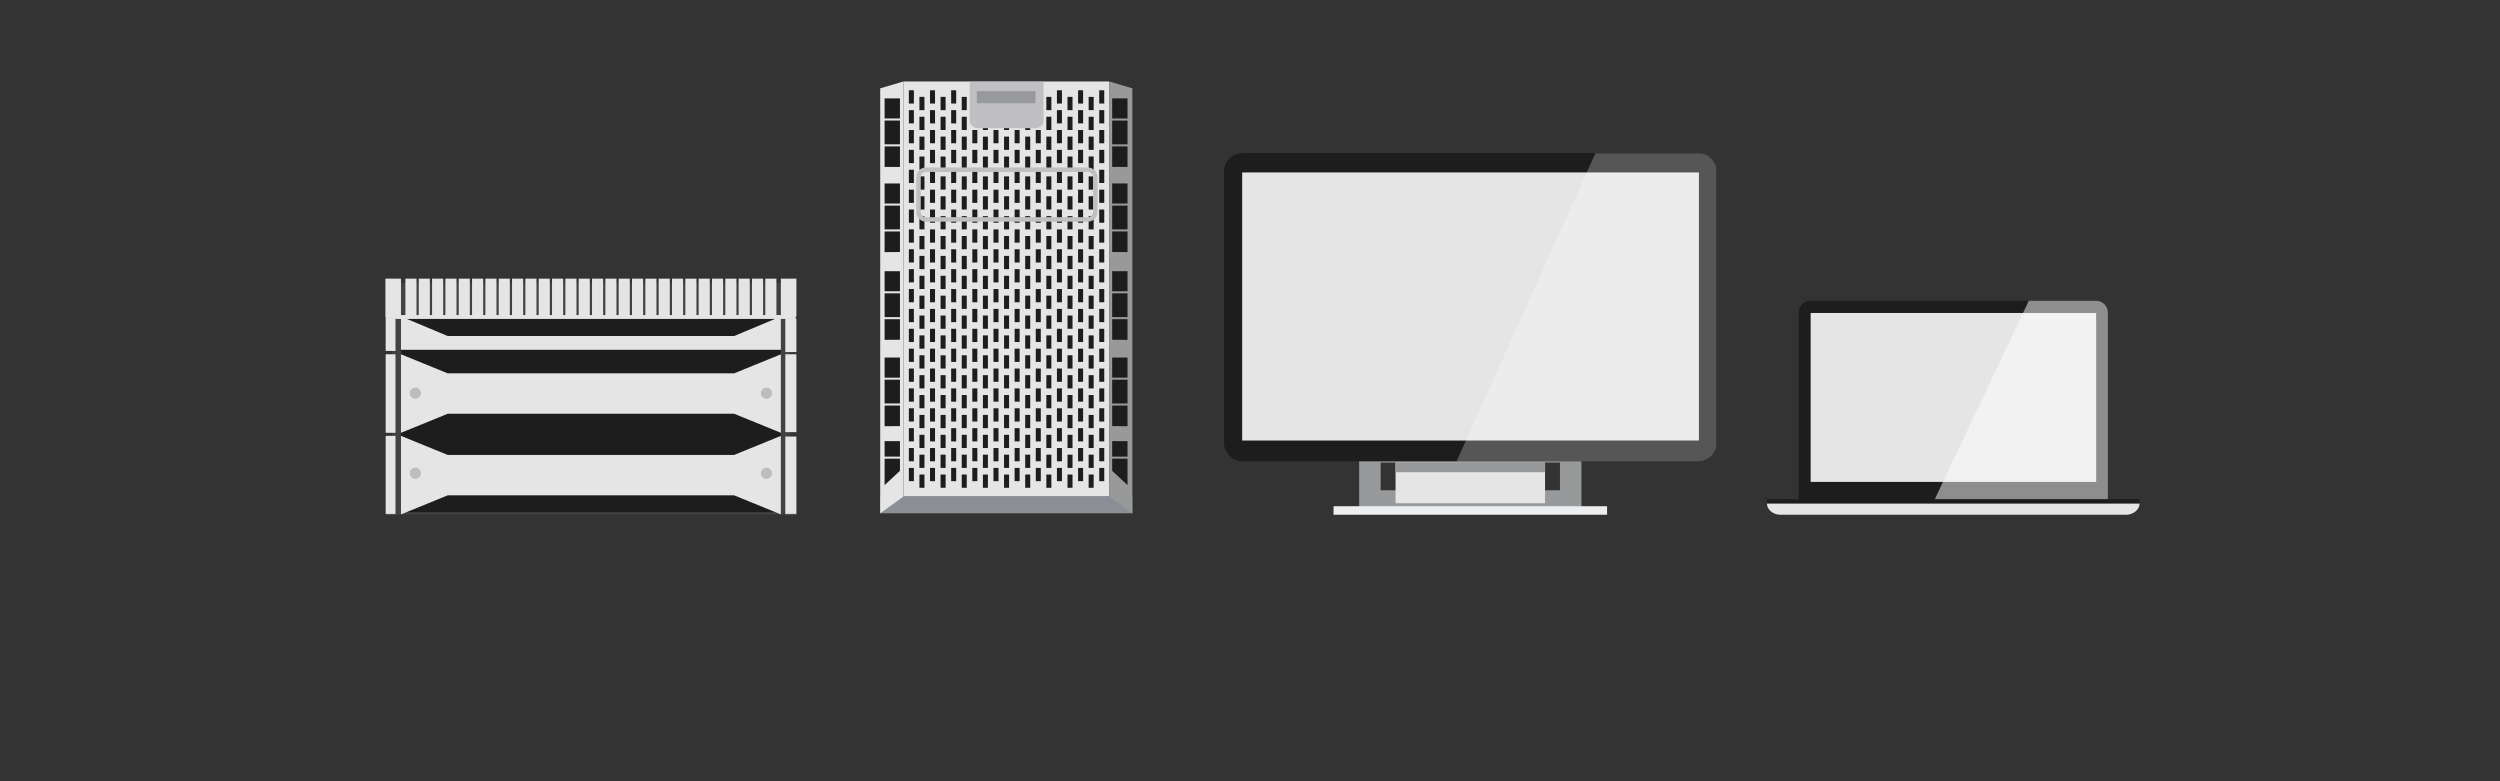 <svg xmlns="http://www.w3.org/2000/svg" xmlns:xlink="http://www.w3.org/1999/xlink" width="1920" height="600" xmlns:v="https://vecta.io/nano"><rect width="100%" height="100%" fill="#333333" stroke="none"/><style><![CDATA[.B{fill:#e5e5e6}.C{fill:#1d1d1d}.D{fill:#98999a}.E{fill:#bdbdbd}]]></style><defs><path id="A" d="M0 277.944h378.399V.203H0z"/><path id="B" d="M0 332.092h193.646V.453H0z"/><path id="C" d="M0 179.353h316.881V.277H0z"/><path id="D" d="M62.618 22.574h3.855V12.398h-3.855z"/><path id="E" d="M62.618 68.372h3.855V58.194h-3.855z"/><path id="F" d="M30.124 83.641h3.86v-10.18h-3.86z"/><path id="G" d="M46.366 83.641h3.862v-10.18h-3.862z"/><path id="H" d="M62.618 83.641h3.855v-10.18h-3.855z"/><path id="I" d="M95.107 83.641h3.859v-10.18h-3.859z"/><path id="J" d="M143.841 83.641h3.857v-10.18h-3.857z"/><path id="K" d="M62.618 98.904h3.855V88.728h-3.855z"/><path id="L" d="M30.124 114.171h3.86v-10.178h-3.86z"/><path id="M" d="M62.618 114.171h3.855v-10.178h-3.855z"/><path id="N" d="M103.226 109.082h3.86V98.904h-3.86z"/><path id="O" d="M30.124 129.433h3.86v-10.175h-3.86z"/><path id="P" d="M62.618 129.433h3.855v-10.175h-3.855z"/><path id="Q" d="M22.002 124.348h3.857v-10.176h-3.857z"/><path id="R" d="M38.248 124.348h3.855v-10.176h-3.855z"/><path id="S" d="M54.492 124.348h3.859v-10.176h-3.859z"/><path id="T" d="M70.735 124.348h3.862v-10.176h-3.862z"/><path id="U" d="M103.226 124.348h3.86v-10.176h-3.86z"/><path id="V" d="M151.96 124.348h3.864v-10.176h-3.864z"/><path id="W" d="M62.618 205.763h3.855V195.59h-3.855z"/><path id="X" d="M177.233 183.129h13.627v-1.581h-13.627z"/><path id="Y" d="M46.067 29.038h8.531V0h-8.531z"/></defs><g transform="translate(296 62)" fill="none" fill-rule="evenodd"><path d="M1322.831 320.783c0 5.015-4.046 9.084-9.039 9.084h-219.381c-4.995 0-9.04-4.069-9.04-9.084V178.084c0-5.017 4.046-9.084 9.04-9.084h219.381c4.993 0 9.039 4.067 9.039 9.084v142.698z" class="C"/><path d="M1094.578 308.106h219.277V178.369h-219.277z" class="B"/><path d="M1322.831 320.783c0 5.015-4.046 9.084-9.039 9.084h-127.877l76.194-160.866h51.683c4.993 0 9.039 4.067 9.039 9.084v142.698z" fill="#fff" opacity=".5"/><path d="M1347.18 324.763c0 3.198-95.393 3.198-286.18 0v-3.423h286.18v3.423z" class="C"/><path d="M1061 324.763c.046 4.733 4.897 8.558 10.221 8.558h265.739c5.323 0 10.175-3.826 10.221-8.558H1061z" class="B"/><g transform="translate(644 55)"><path d="M258.039 259.532H120.36v-21.265l137.679-.039v21.304zM117.68 227.947h-13.836v47.885h170.71v-47.885H117.68z" class="D"/><path d="M131.793 269.478h114.813v-31.36H131.793z" class="B"/><path d="M131.793 245.641h114.813v-7.523H131.793z" class="D"/><path fill="#edeeef" d="M84.162 278.312h210.07v-6.534H84.162z"/><g transform="translate(0 .369)"><path d="M378.399 222.519a14.41 14.41 0 0 1-14.404 14.414H14.408A14.41 14.41 0 0 1 .001 222.519V14.617C.001 6.655 6.45.203 14.408.203h349.588c7.954 0 14.404 6.452 14.404 14.414v207.902z" class="C"/><mask id="Z" fill="#fff"><use xlink:href="#A"/></mask><path mask="url(#Z)" d="M14 220.957h350.767V15.065H14z" class="B"/><path d="M378.399 222.519a14.41 14.41 0 0 1-14.404 14.414H178.631L285.34.203h78.655c7.954 0 14.404 6.452 14.404 14.414v207.902z" fill="#fff" opacity=".5" mask="url(#Z)"/></g></g><g transform="translate(380)"><path d="M17.839 319.361h157.965V.571H17.839z" class="B"/><path fill="#8c8e95" d="M0 332.212h193.646v-12.851H0z"/><path d="M175.804.572v318.79l17.842 12.851V5.839z" class="D"/><path d="M17.84.572L.001 5.839v326.374l17.839-12.851z" class="B"/><g class="C"><path d="M30.124 22.574h3.86V12.398h-3.86zm16.242 0h3.862V12.398h-3.862z"/><use xlink:href="#D"/><use xlink:href="#D" x="16.245"/><path d="M95.107 22.574h3.859V12.398h-3.859zm16.242 0h3.86V12.398h-3.86zm16.244 0h3.86V12.398h-3.86zm16.248 0h3.857V12.398h-3.857z"/><use xlink:href="#D" x="97.467"/><path d="M22.002 17.487h3.857V7.309h-3.857zm16.246 0h3.855V7.309h-3.855zm16.244 0h3.859V7.309h-3.859zm16.243 0h3.862V7.309h-3.862zm16.244 0h3.862V7.309h-3.862zm16.247 0h3.86V7.309h-3.86zm16.248 0h3.857V7.309h-3.857zm16.242 0h3.86V7.309h-3.86zm16.244 0h3.864V7.309h-3.864zm16.248 0h3.86V7.309h-3.86zM30.124 37.84h3.86V27.663h-3.86zm16.242 0h3.862V27.663h-3.862zm16.252 0h3.855V27.663h-3.855zm16.245 0h3.855V27.663h-3.855zm16.244 0h3.859V27.663h-3.859zm16.242 0h3.86V27.663h-3.86zm16.244 0h3.86V27.663h-3.86zm16.248 0h3.857V27.663h-3.857zm16.244 0h3.855V27.663h-3.855zM22.002 32.752h3.857V22.574h-3.857zm16.246 0h3.855V22.574h-3.855zm16.244 0h3.859V22.574h-3.859zm16.243 0h3.862V22.574h-3.862zm16.244 0h3.862V22.574h-3.862zm16.247 0h3.86V22.574h-3.86zm16.248 0h3.857V22.574h-3.857zm16.242 0h3.86V22.574h-3.86zm16.244 0h3.864V22.574h-3.864zm16.248 0h3.86V22.574h-3.86zM30.124 53.105h3.86V42.93h-3.86zm16.242 0h3.862V42.93h-3.862zm16.252 0h3.855V42.93h-3.855zm16.245 0h3.855V42.93h-3.855zm16.244 0h3.859V42.93h-3.859zm16.242 0h3.86V42.93h-3.86zm16.244 0h3.86V42.93h-3.86zm16.248 0h3.857V42.93h-3.857zm16.244 0h3.855V42.93h-3.855zM22.002 48.018h3.857V37.84h-3.857zm16.246 0h3.855V37.84h-3.855zm16.244 0h3.859V37.84h-3.859zm16.243 0h3.862V37.84h-3.862zm16.244 0h3.862V37.84h-3.862zm16.247 0h3.86V37.84h-3.86zm16.248 0h3.857V37.84h-3.857zm16.242 0h3.86V37.84h-3.86zm16.244 0h3.864V37.84h-3.864zm16.248 0h3.86V37.84h-3.86zM30.124 68.372h3.86V58.194h-3.86zm16.242 0h3.862V58.194h-3.862z"/><use xlink:href="#E"/><use xlink:href="#E" x="16.245"/><path d="M95.107 68.372h3.859V58.194h-3.859zm16.242 0h3.86V58.194h-3.86zm16.244 0h3.86V58.194h-3.86zm16.248 0h3.857V58.194h-3.857z"/><use xlink:href="#E" x="97.467"/><path d="M22.002 63.281h3.857V53.105h-3.857zm16.246 0h3.855V53.105h-3.855zm16.244 0h3.859V53.105h-3.859zm16.243 0h3.862V53.105h-3.862zm16.244 0h3.862V53.105h-3.862zm16.247 0h3.86V53.105h-3.86zm16.248 0h3.857V53.105h-3.857zm16.242 0h3.86V53.105h-3.86zm16.244 0h3.864V53.105h-3.864zm16.248 0h3.86V53.105h-3.86z"/><use xlink:href="#F"/><use xlink:href="#G"/><use xlink:href="#H"/><use xlink:href="#H" x="16.245"/><use xlink:href="#I"/><use xlink:href="#F" x="81.225"/><use xlink:href="#F" x="97.469"/><use xlink:href="#J"/><use xlink:href="#H" x="97.467"/><path d="M22.002 78.552h3.857V68.374h-3.857zm16.246 0h3.855V68.374h-3.855zm16.244 0h3.859V68.374h-3.859zm16.243 0h3.862V68.374h-3.862zm16.244 0h3.862V68.374h-3.862zm16.247 0h3.86V68.374h-3.86zm16.248 0h3.857V68.374h-3.857zm16.242 0h3.86V68.374h-3.86zm16.244 0h3.864V68.374h-3.864zm16.248 0h3.86V68.374h-3.86zM30.124 98.904h3.86V88.728h-3.86zm16.242 0h3.862V88.728h-3.862z"/><use xlink:href="#K"/><use xlink:href="#K" x="16.245"/><path d="M95.107 98.904h3.859V88.728h-3.859zm16.242 0h3.86V88.728h-3.86zm16.244 0h3.86V88.728h-3.86zm16.248 0h3.857V88.728h-3.857z"/><use xlink:href="#K" x="97.467"/><path d="M22.002 93.817h3.857V83.641h-3.857zm16.246 0h3.855V83.641h-3.855zm16.244 0h3.859V83.641h-3.859zm16.243 0h3.862V83.641h-3.862zm16.244 0h3.862V83.641h-3.862zm16.247 0h3.86V83.641h-3.86zm16.248 0h3.857V83.641h-3.857zm16.242 0h3.86V83.641h-3.86zm16.244 0h3.864V83.641h-3.864zm16.248 0h3.86V83.641h-3.86z"/><use xlink:href="#L"/><path d="M46.366 114.171h3.862v-10.178h-3.862z"/><use xlink:href="#M"/><use xlink:href="#M" x="16.245"/><path d="M95.107 114.171h3.859v-10.178h-3.859z"/><use xlink:href="#L" x="81.225"/><use xlink:href="#L" x="97.469"/><path d="M143.841 114.171h3.857v-10.178h-3.857z"/><use xlink:href="#M" x="97.467"/><path d="M22.002 109.082h3.857V98.904h-3.857zm16.246 0h3.855V98.904h-3.855zm16.244 0h3.859V98.904h-3.859zm16.243 0h3.862V98.904h-3.862zm16.244 0h3.862V98.904h-3.862z"/><use xlink:href="#N"/><path d="M119.474 109.082h3.857V98.904h-3.857z"/><use xlink:href="#N" x="32.49"/><path d="M151.96 109.082h3.864V98.904h-3.864z"/><use xlink:href="#N" x="64.982"/><use xlink:href="#O"/><path d="M46.366 129.433h3.862v-10.175h-3.862z"/><use xlink:href="#P"/><use xlink:href="#P" x="16.245"/><path d="M95.107 129.433h3.859v-10.175h-3.859z"/><use xlink:href="#O" x="81.225"/><use xlink:href="#O" x="97.469"/><path d="M143.841 129.433h3.857v-10.175h-3.857z"/><use xlink:href="#P" x="97.467"/><use xlink:href="#Q"/><use xlink:href="#R"/><use xlink:href="#S"/><use xlink:href="#T"/><use xlink:href="#T" x="16.244"/><use xlink:href="#U"/><use xlink:href="#Q" x="97.472"/><use xlink:href="#U" x="32.49"/><use xlink:href="#V"/><use xlink:href="#U" x="64.982"/><use xlink:href="#F" y="61.063"/><use xlink:href="#G" y="61.063"/><use xlink:href="#H" y="61.063"/><use xlink:href="#H" x="16.245" y="61.063"/><use xlink:href="#I" y="61.063"/><use xlink:href="#F" x="81.225" y="61.063"/><use xlink:href="#F" x="97.469" y="61.063"/><use xlink:href="#J" y="61.063"/><use xlink:href="#H" x="97.467" y="61.063"/><use xlink:href="#Q" y="15.261"/><use xlink:href="#R" y="15.261"/><use xlink:href="#S" y="15.261"/><use xlink:href="#T" y="15.261"/><use xlink:href="#T" x="16.244" y="15.261"/><use xlink:href="#U" y="15.261"/><use xlink:href="#Q" x="97.472" y="15.261"/><use xlink:href="#U" x="32.49" y="15.261"/><use xlink:href="#V" y="15.261"/><use xlink:href="#U" x="64.982" y="15.261"/><use xlink:href="#L" y="45.798"/><path d="M46.366 159.969h3.862v-10.178h-3.862z"/><use xlink:href="#M" y="45.798"/><use xlink:href="#M" x="16.245" y="45.798"/><path d="M95.107 159.969h3.859v-10.178h-3.859z"/><use xlink:href="#L" x="81.225" y="45.798"/><use xlink:href="#L" x="97.469" y="45.798"/><path d="M143.841 159.969h3.857v-10.178h-3.857z"/><use xlink:href="#M" x="97.467" y="45.798"/><use xlink:href="#Q" y="30.532"/><use xlink:href="#R" y="30.532"/><use xlink:href="#S" y="30.532"/><use xlink:href="#T" y="30.532"/><use xlink:href="#T" x="16.244" y="30.532"/><use xlink:href="#U" y="30.532"/><use xlink:href="#Q" x="97.472" y="30.532"/><use xlink:href="#U" x="32.49" y="30.532"/><use xlink:href="#V" y="30.532"/><use xlink:href="#U" x="64.982" y="30.532"/><use xlink:href="#U" x="-73.102" y="50.884"/><use xlink:href="#T" x="-24.369" y="50.884"/><use xlink:href="#R" x="24.37" y="50.884"/><use xlink:href="#R" x="40.615" y="50.884"/><use xlink:href="#S" x="40.615" y="50.884"/><use xlink:href="#U" x="8.123" y="50.884"/><use xlink:href="#U" x="24.367" y="50.884"/><use xlink:href="#Q" x="121.839" y="50.884"/><use xlink:href="#R" x="121.837" y="50.884"/><use xlink:href="#Q" y="45.797"/><use xlink:href="#R" y="45.797"/><use xlink:href="#S" y="45.797"/><use xlink:href="#T" y="45.797"/><use xlink:href="#T" x="16.244" y="45.797"/><use xlink:href="#U" y="45.797"/><use xlink:href="#Q" x="97.472" y="45.797"/><use xlink:href="#U" x="32.49" y="45.797"/><use xlink:href="#V" y="45.797"/><use xlink:href="#U" x="64.982" y="45.797"/><use xlink:href="#U" x="-73.102" y="66.151"/><use xlink:href="#T" x="-24.369" y="66.151"/><use xlink:href="#R" x="24.37" y="66.151"/><use xlink:href="#R" x="40.615" y="66.151"/><use xlink:href="#S" x="40.615" y="66.151"/><use xlink:href="#U" x="8.123" y="66.151"/><use xlink:href="#U" x="24.367" y="66.151"/><use xlink:href="#Q" x="121.839" y="66.151"/><use xlink:href="#R" x="121.837" y="66.151"/><path d="M22.002 185.41h3.857v-10.178h-3.857z"/><use xlink:href="#M" x="-24.37" y="71.239"/><path d="M54.492 185.41h3.859v-10.178h-3.859zm16.243 0h3.862v-10.178h-3.862zm16.244 0h3.862v-10.178h-3.862z"/><use xlink:href="#L" x="73.102" y="71.239"/><path d="M119.474 185.41h3.857v-10.178h-3.857z"/><use xlink:href="#L" x="105.592" y="71.239"/><path d="M151.96 185.41h3.864v-10.178h-3.864z"/><use xlink:href="#L" x="138.084" y="71.239"/><path d="M30.124 205.763h3.86V195.59h-3.86zm16.242 0h3.862V195.59h-3.862z"/><use xlink:href="#W"/><use xlink:href="#W" x="16.245"/><path d="M95.107 205.763h3.859V195.59h-3.859zm16.242 0h3.86V195.59h-3.86zm16.244 0h3.86V195.59h-3.86zm16.248 0h3.857V195.59h-3.857z"/><use xlink:href="#W" x="97.467"/><use xlink:href="#Q" y="76.328"/><use xlink:href="#R" y="76.328"/><use xlink:href="#S" y="76.328"/><use xlink:href="#T" y="76.328"/><use xlink:href="#T" x="16.244" y="76.328"/><use xlink:href="#U" y="76.328"/><use xlink:href="#Q" x="97.472" y="76.328"/><use xlink:href="#U" x="32.49" y="76.328"/><use xlink:href="#V" y="76.328"/><use xlink:href="#U" x="64.982" y="76.328"/><use xlink:href="#F" y="137.391"/><use xlink:href="#G" y="137.391"/><use xlink:href="#H" y="137.391"/><use xlink:href="#H" x="16.245" y="137.391"/><use xlink:href="#I" y="137.391"/><use xlink:href="#F" x="81.225" y="137.391"/><use xlink:href="#F" x="97.469" y="137.391"/><use xlink:href="#J" y="137.391"/><use xlink:href="#H" x="97.467" y="137.391"/><use xlink:href="#J" x="-121.839" y="132.302"/><use xlink:href="#H" x="-24.37" y="132.302"/><use xlink:href="#I" x="-40.615" y="132.302"/><use xlink:href="#G" x="24.369" y="132.302"/><use xlink:href="#G" x="40.613" y="132.302"/><use xlink:href="#F" x="73.102" y="132.302"/><use xlink:href="#J" x="-24.367" y="132.302"/><use xlink:href="#F" x="105.592" y="132.302"/><path d="M151.96 215.943h3.864v-10.18h-3.864z"/><use xlink:href="#F" x="138.084" y="132.302"/><use xlink:href="#U" x="-73.102" y="111.947"/><use xlink:href="#T" x="-24.369" y="111.947"/><use xlink:href="#R" x="24.37" y="111.947"/><use xlink:href="#R" x="40.615" y="111.947"/><use xlink:href="#S" x="40.615" y="111.947"/><use xlink:href="#U" x="8.123" y="111.947"/><use xlink:href="#U" x="24.367" y="111.947"/><use xlink:href="#Q" x="121.839" y="111.947"/><use xlink:href="#R" x="121.837" y="111.947"/><use xlink:href="#Q" y="106.862"/><use xlink:href="#R" y="106.862"/><use xlink:href="#S" y="106.862"/><use xlink:href="#T" y="106.862"/><use xlink:href="#T" x="16.244" y="106.862"/><use xlink:href="#U" y="106.862"/><use xlink:href="#Q" x="97.472" y="106.862"/><use xlink:href="#U" x="32.49" y="106.862"/><use xlink:href="#V" y="106.862"/><use xlink:href="#U" x="64.982" y="106.862"/><use xlink:href="#U" x="-73.102" y="127.214"/><use xlink:href="#T" x="-24.369" y="127.214"/><use xlink:href="#R" x="24.37" y="127.214"/><use xlink:href="#R" x="40.615" y="127.214"/><use xlink:href="#S" x="40.615" y="127.214"/><use xlink:href="#U" x="8.123" y="127.214"/><use xlink:href="#U" x="24.367" y="127.214"/><use xlink:href="#Q" x="121.839" y="127.214"/><use xlink:href="#R" x="121.837" y="127.214"/><use xlink:href="#J" x="-121.839" y="162.834"/><use xlink:href="#H" x="-24.37" y="162.834"/><use xlink:href="#I" x="-40.615" y="162.834"/><use xlink:href="#G" x="24.369" y="162.834"/><use xlink:href="#G" x="40.613" y="162.834"/><use xlink:href="#F" x="73.102" y="162.834"/><use xlink:href="#J" x="-24.367" y="162.834"/><use xlink:href="#F" x="105.592" y="162.834"/><path d="M151.96 246.475h3.864v-10.18h-3.864z"/><use xlink:href="#F" x="138.084" y="162.834"/><use xlink:href="#U" x="-73.102" y="142.479"/><use xlink:href="#T" x="-24.369" y="142.479"/><use xlink:href="#R" x="24.37" y="142.479"/><use xlink:href="#R" x="40.615" y="142.479"/><use xlink:href="#S" x="40.615" y="142.479"/><use xlink:href="#U" x="8.123" y="142.479"/><use xlink:href="#U" x="24.367" y="142.479"/><use xlink:href="#Q" x="121.839" y="142.479"/><use xlink:href="#R" x="121.837" y="142.479"/><use xlink:href="#Q" y="137.39"/><use xlink:href="#R" y="137.39"/><use xlink:href="#S" y="137.39"/><use xlink:href="#T" y="137.39"/><use xlink:href="#T" x="16.244" y="137.39"/><use xlink:href="#U" y="137.39"/><use xlink:href="#Q" x="97.472" y="137.39"/><use xlink:href="#U" x="32.49" y="137.39"/><use xlink:href="#V" y="137.39"/><use xlink:href="#U" x="64.982" y="137.39"/><use xlink:href="#U" x="-73.102" y="157.746"/><use xlink:href="#T" x="-24.369" y="157.746"/><use xlink:href="#R" x="24.37" y="157.746"/><use xlink:href="#R" x="40.615" y="157.746"/><use xlink:href="#S" x="40.615" y="157.746"/><use xlink:href="#U" x="8.123" y="157.746"/><use xlink:href="#U" x="24.367" y="157.746"/><use xlink:href="#Q" x="121.839" y="157.746"/><use xlink:href="#R" x="121.837" y="157.746"/><use xlink:href="#Q" y="152.656"/><use xlink:href="#R" y="152.656"/><use xlink:href="#S" y="152.656"/><use xlink:href="#T" y="152.656"/><use xlink:href="#T" x="16.244" y="152.656"/><use xlink:href="#U" y="152.656"/><use xlink:href="#Q" x="97.472" y="152.656"/><use xlink:href="#U" x="32.49" y="152.656"/><use xlink:href="#V" y="152.656"/><use xlink:href="#U" x="64.982" y="152.656"/><use xlink:href="#F" y="213.719"/><use xlink:href="#G" y="213.719"/><use xlink:href="#H" y="213.719"/><use xlink:href="#H" x="16.245" y="213.719"/><use xlink:href="#I" y="213.719"/><use xlink:href="#F" x="81.225" y="213.719"/><use xlink:href="#F" x="97.469" y="213.719"/><use xlink:href="#J" y="213.719"/><use xlink:href="#H" x="97.467" y="213.719"/><use xlink:href="#Q" y="167.923"/><use xlink:href="#R" y="167.923"/><use xlink:href="#S" y="167.923"/><use xlink:href="#T" y="167.923"/><use xlink:href="#T" x="16.244" y="167.923"/><use xlink:href="#U" y="167.923"/><use xlink:href="#Q" x="97.472" y="167.923"/><use xlink:href="#U" x="32.49" y="167.923"/><use xlink:href="#V" y="167.923"/><use xlink:href="#U" x="64.982" y="167.923"/><use xlink:href="#U" x="-73.102" y="188.275"/><use xlink:href="#T" x="-24.369" y="188.275"/><use xlink:href="#R" x="24.37" y="188.275"/><use xlink:href="#R" x="40.615" y="188.275"/><use xlink:href="#S" x="40.615" y="188.275"/><use xlink:href="#U" x="8.123" y="188.275"/><use xlink:href="#U" x="24.367" y="188.275"/><use xlink:href="#Q" x="121.839" y="188.275"/><use xlink:href="#R" x="121.837" y="188.275"/><use xlink:href="#Q" y="183.19"/><use xlink:href="#R" y="183.19"/><use xlink:href="#S" y="183.19"/><use xlink:href="#T" y="183.19"/><use xlink:href="#T" x="16.244" y="183.19"/><use xlink:href="#U" y="183.19"/><use xlink:href="#Q" x="97.472" y="183.19"/><use xlink:href="#U" x="32.49" y="183.19"/><use xlink:href="#V" y="183.19"/><use xlink:href="#U" x="64.982" y="183.19"/><path d="M178.15 299.577l11.789 10.991v-33.784H178.15z"/></g><path d="M177.233 290.254h13.627v-1.577h-13.627z" class="D"/><path d="M178.15 265.253l11.789.084v-52.732H178.15z" class="C"/><path d="M177.233 249.46h13.627v-1.582h-13.627zm0-19.85h13.627v-1.582h-13.627z" class="D"/><path d="M178.15 198.924l11.789.087v-52.734H178.15z" class="C"/><g class="D"><use xlink:href="#X"/><path d="M177.233 163.284h13.627v-1.579h-13.627z"/></g><path d="M178.15 131.546l11.789.085V78.896H178.15z" class="C"/><path d="M177.233 115.749h13.627v-1.577h-13.627zm0-19.847h13.627v-1.579h-13.627z" class="D"/><path d="M178.15 66.229l11.789-.019V13.583H178.15z" class="C"/><g class="D"><use xlink:href="#X" y="-132.697"/><use xlink:href="#X" y="-152.542"/></g><path d="M15.165 299.577L3.374 310.568v-33.784h11.791z" class="C"/><path d="M2.457 290.254h13.626v-1.577H2.457z" class="B"/><path d="M15.165 265.253l-11.791.084v-52.732h11.791z" class="C"/><path d="M2.458 249.46h13.629v-1.582H2.458zm-.001-19.85h13.626v-1.582H2.457z" class="B"/><path d="M15.165 198.924l-11.791.087v-52.734h11.791z" class="C"/><path d="M2.458 183.129h13.629v-1.581H2.458zm-.001-19.845h13.626v-1.579H2.457z" class="B"/><path d="M15.165 131.546l-11.791.085V78.896h11.791z" class="C"/><path d="M2.458 115.749h13.629v-1.577H2.458zm-.001-19.847h13.626v-1.579H2.457z" class="B"/><path d="M15.165 66.229L3.374 66.21V13.583h11.791z" class="C"/><path d="M2.458 50.432h13.629v-1.581H2.458zm-.001-19.845h13.626v-1.581H2.457z" class="B"/><g transform="translate(0 .12)"><path d="M165.172 100.44c0 3.296-2.523 5.971-5.636 5.971H35.049c-3.109 0-5.632-2.674-5.632-5.971V74.167c0-3.296 2.523-5.966 5.632-5.966h124.487c3.113 0 5.636 2.669 5.636 5.966v26.274z" stroke="#c0c0c2" stroke-width="3.43"/><path d="M125.434 30.353c0 3.295-2.666 5.967-5.952 5.967H74.726a5.96 5.96 0 0 1-5.947-5.967V.685h56.656v29.668z" fill="#c0c0c2"/><mask id="a" fill="#fff"><use xlink:href="#B"/></mask><path mask="url(#a)" d="M74.171 17.193h45.132V7.892H74.171z" class="D"/></g></g><g transform="translate(0 152)"><path fill="#424242" d="M5.119 3.416h305.406v177.645H5.119z"/><path d="M11.943 179.353h291.756V29.038H11.943z" class="C"/><g class="B"><path d="M0 29.038h11.943V0H0z"/><use xlink:href="#Y"/><path d="M35.83 29.038h8.531V0H35.83z"/><use xlink:href="#Y" x="-20.474"/><use xlink:href="#Y" x="-30.711"/><use xlink:href="#Y" x="10.237"/><use xlink:href="#Y" x="20.474"/><use xlink:href="#Y" x="30.711"/><use xlink:href="#Y" x="40.948"/><use xlink:href="#Y" x="51.185"/><use xlink:href="#Y" x="61.422"/><use xlink:href="#Y" x="71.659"/><use xlink:href="#Y" x="81.896"/><path d="M138.2 29.038h8.531V0H138.2z"/><use xlink:href="#Y" x="102.37"/><use xlink:href="#Y" x="112.607"/><use xlink:href="#Y" x="122.844"/><use xlink:href="#Y" x="133.081"/><use xlink:href="#Y" x="143.319"/><use xlink:href="#Y" x="153.556"/><use xlink:href="#Y" x="163.793"/><use xlink:href="#Y" x="174.03"/><use xlink:href="#Y" x="184.267"/><use xlink:href="#Y" x="194.504"/><use xlink:href="#Y" x="204.741"/><use xlink:href="#Y" x="214.978"/><use xlink:href="#Y" x="225.215"/><use xlink:href="#Y" x="235.452"/><use xlink:href="#Y" x="245.689"/><path d="M303.699 29.038h11.943V0h-11.943z"/></g><g transform="translate(0 1.708)"><path d="M27.483 43.132a4.27 4.27 0 0 1-4.267 4.271c-2.356 0-4.264-1.912-4.264-4.271s1.908-4.27 4.264-4.27a4.27 4.27 0 0 1 4.267 4.27m269.823 0a4.27 4.27 0 1 1-4.266-4.27 4.27 4.27 0 0 1 4.266 4.27" class="E"/><path d="M267.812 133.681H47.831L11.943 119.04v60.314l35.888-14.639h219.981l35.888 14.639V119.04z" class="B"/><path d="M27.299 147.755a4.27 4.27 0 0 1-4.267 4.268c-2.356 0-4.264-1.912-4.264-4.268a4.27 4.27 0 0 1 4.264-4.272c2.355 0 4.267 1.914 4.267 4.272m269.576 0c0 2.356-1.908 4.268-4.266 4.268a4.27 4.27 0 0 1 0-8.54 4.27 4.27 0 0 1 4.266 4.272" class="E"/><path d="M267.812 71.025H47.831L11.943 56.382v60.312l35.888-14.639h219.981l35.888 14.639V56.382z" class="B"/><path d="M27.299 86.261a4.27 4.27 0 0 1-4.267 4.269c-2.356 0-4.264-1.91-4.264-4.269s1.908-4.271 4.264-4.271a4.27 4.27 0 0 1 4.267 4.271m269.576 0c0 2.359-1.908 4.269-4.266 4.269a4.27 4.27 0 1 1 4.266-4.27" class="E"/><path d="M267.812 42.35H47.831L11.943 27.33v25.622h35.888 219.981 35.888V27.33z" class="B"/><mask id="b" fill="#fff"><use xlink:href="#C"/></mask><g class="B"><path mask="url(#b)" d="M0 53.79h7.736V28.816H0zm0 62.905h7.736V56.383H0zm0 62.658h7.736v-60.315H0zM307.112 54.66h8.531V29.038h-8.531z"/><path mask="url(#b)" d="M307.112 116.153h8.531V56.368h-8.531zm0 63.2h8.531v-59.784h-8.531zM0 29.22h315.176v-2.965H0z"/></g></g></g></g></svg>